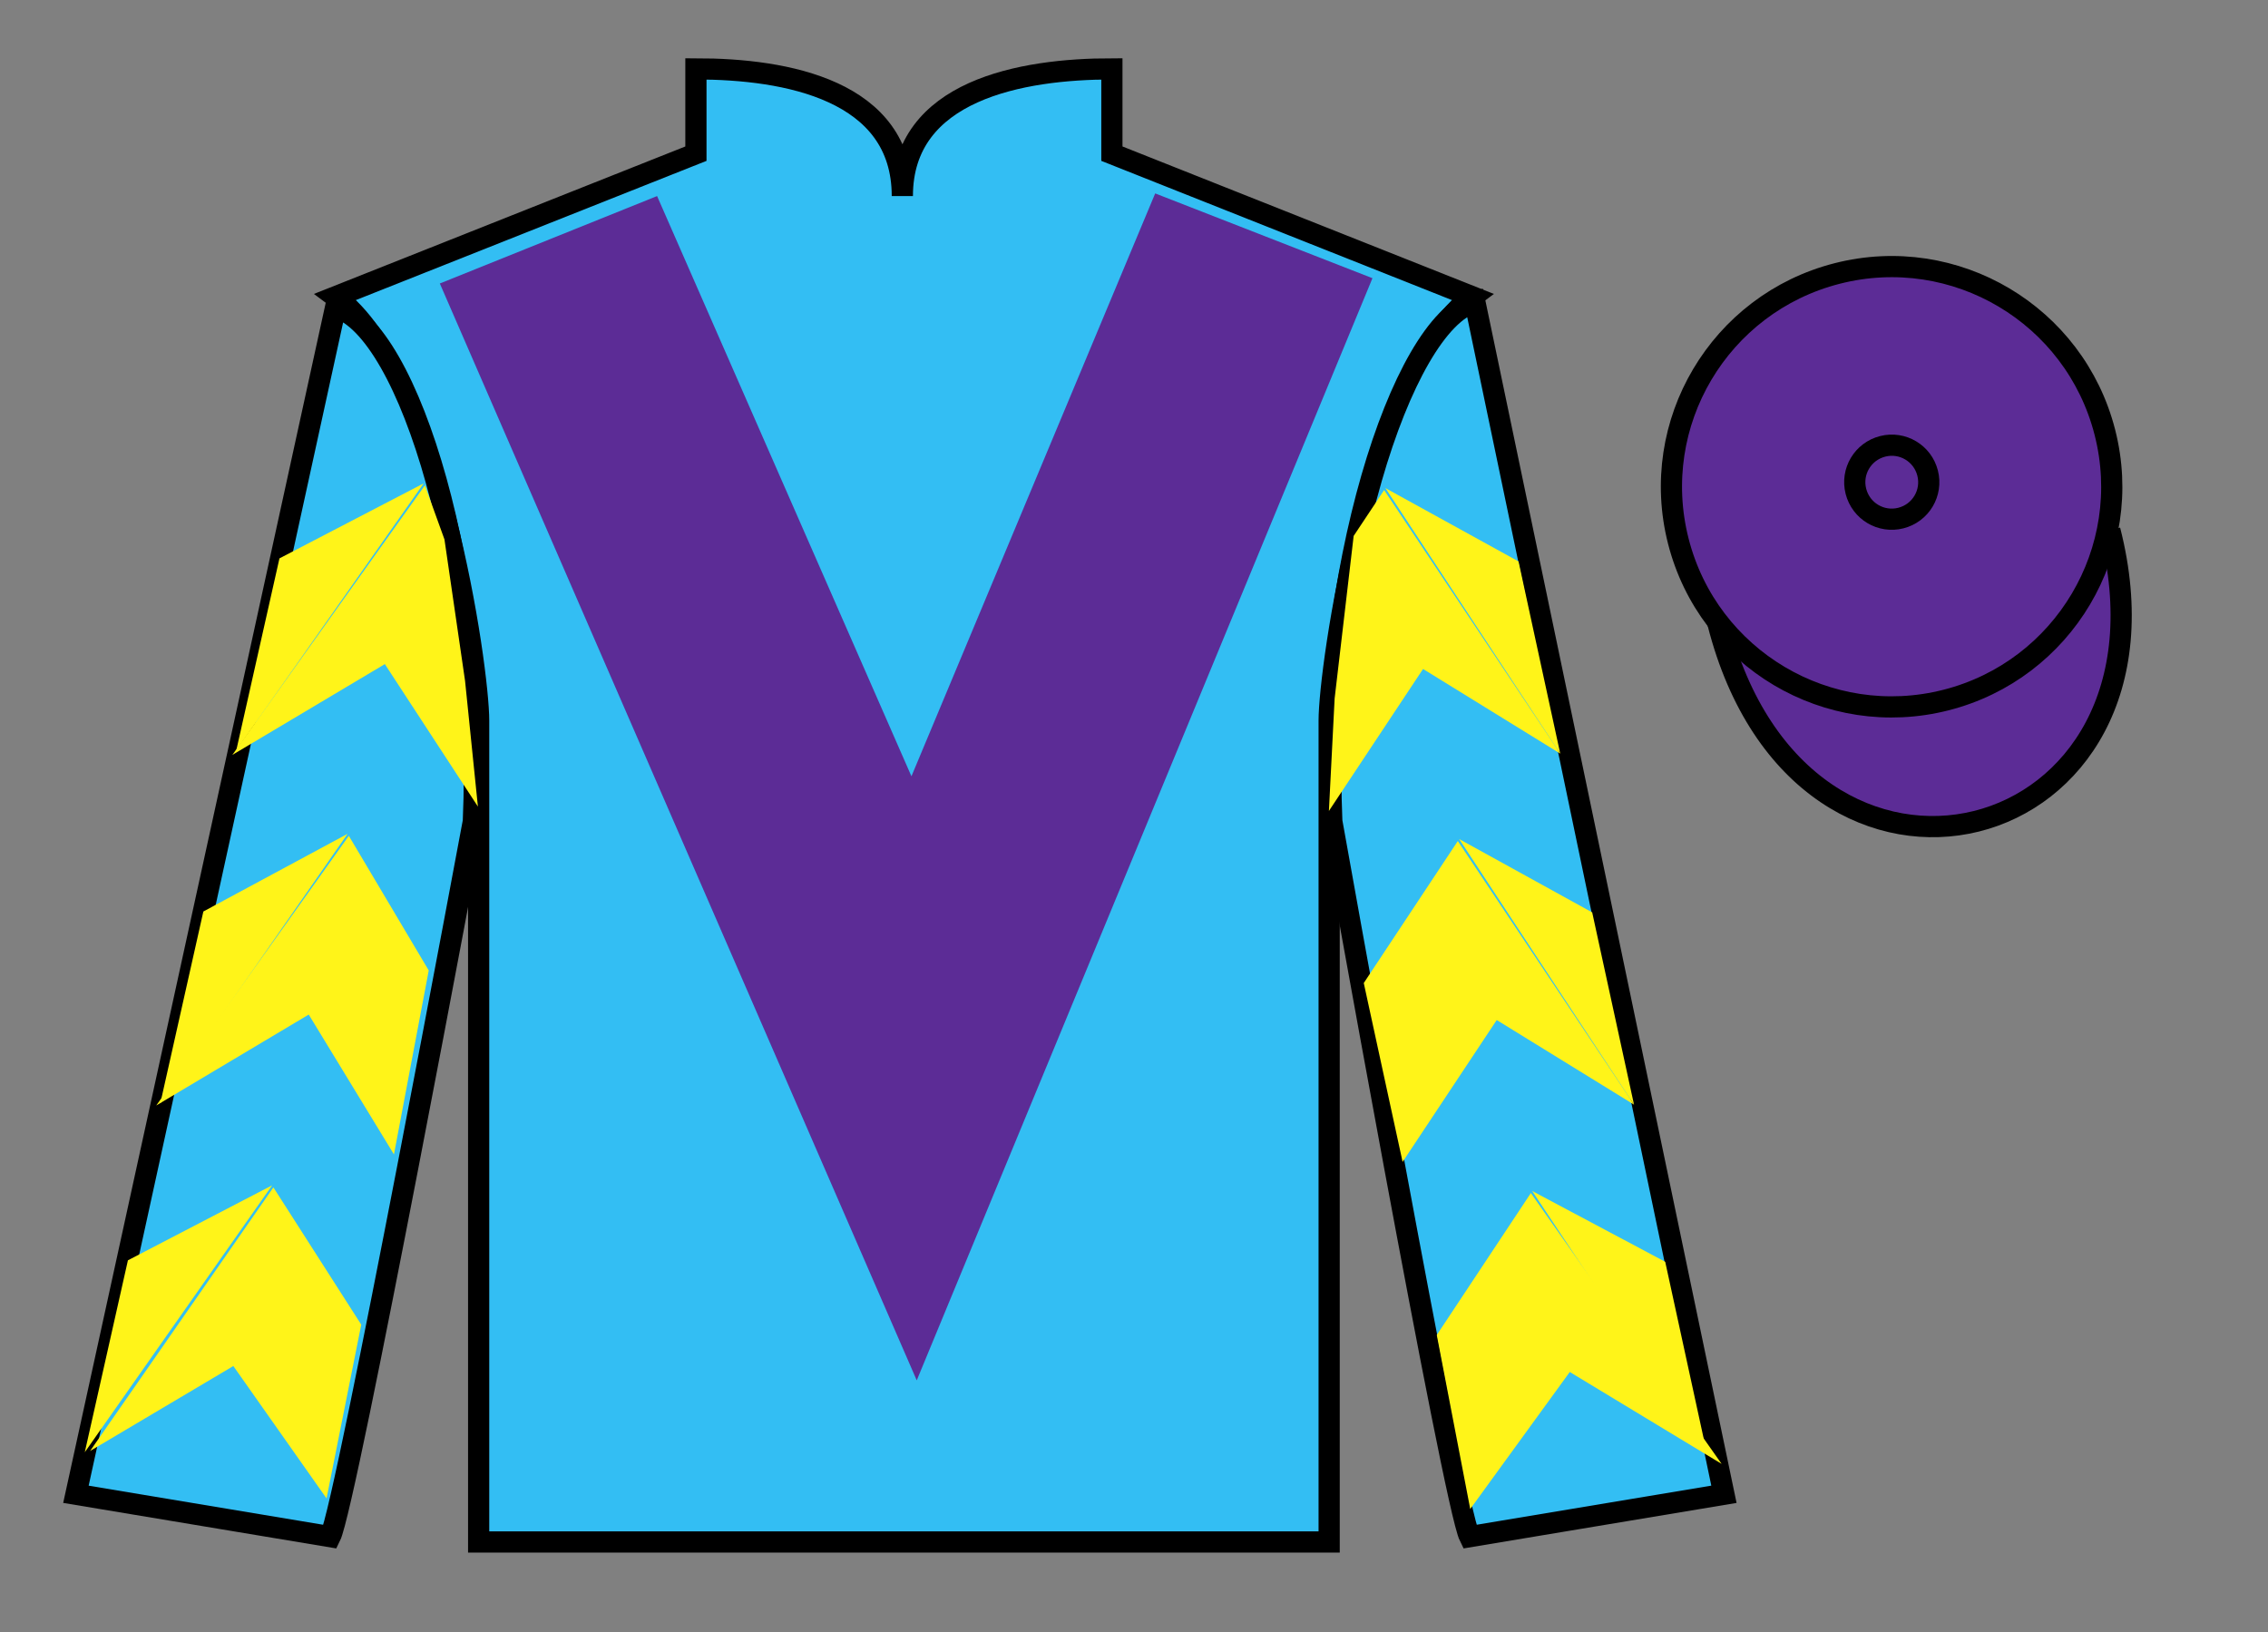 <?xml version="1.0" encoding="UTF-8"?>
<svg xmlns="http://www.w3.org/2000/svg" xmlns:xlink="http://www.w3.org/1999/xlink" width="107pt" height="77pt" viewBox="0 0 107 77" version="1.1">
<rect x="0" y="0" width="107" height="77" fill="#808080" stroke="none"/>
<g id="surface0">
<path style=" stroke:none;fill-rule:nonzero;fill:rgb(20.002%,74.273%,94.984%);fill-opacity:1;" d="M 32.832 3.25 L 32.832 7.25 L 15.832 14 C 20.582 17.5 22.582 31.5 22.582 34 C 22.582 36.5 22.582 72.75 22.582 72.75 L 62.707 72.75 C 62.707 72.75 62.707 36.5 62.707 34 C 62.707 31.5 64.707 17.5 69.457 14 L 52.457 7.25 L 52.457 3.25 C 48.195 3.25 42.57 4.25 42.57 9.25 C 42.57 4.25 37.098 3.25 32.832 3.25 "/>
<path style="fill:none;stroke-width:10;stroke-linecap:butt;stroke-linejoin:miter;stroke:rgb(0%,0%,0%);stroke-opacity:1;stroke-miterlimit:4;" d="M 328.32 737.5 L 328.32 697.5 L 158.32 630 C 205.82 595 225.82 455 225.82 430 C 225.82 405 225.82 42.5 225.82 42.5 L 627.07 42.5 C 627.07 42.5 627.07 405 627.07 430 C 627.07 455 647.07 595 694.57 630 L 524.57 697.5 L 524.57 737.5 C 481.953 737.5 425.703 727.5 425.703 677.5 C 425.703 727.5 370.977 737.5 328.32 737.5 Z M 328.32 737.5 " transform="matrix(0.1,0,0,-0.1,0,77)"/>
<path style=" stroke:none;fill-rule:nonzero;fill:rgb(20.002%,74.273%,94.984%);fill-opacity:1;" d="M 15.582 72.5 C 16.332 71 22.332 38.75 22.332 38.75 C 22.832 27.25 19.332 15.5 15.832 14.5 L 3.582 70.5 L 15.582 72.5 "/>
<path style="fill:none;stroke-width:10;stroke-linecap:butt;stroke-linejoin:miter;stroke:rgb(0%,0%,0%);stroke-opacity:1;stroke-miterlimit:4;" d="M 155.82 45 C 163.32 60 223.32 382.5 223.32 382.5 C 228.32 497.5 193.32 615 158.32 625 L 35.82 65 L 155.82 45 Z M 155.82 45 " transform="matrix(0.1,0,0,-0.1,0,77)"/>
<path style=" stroke:none;fill-rule:nonzero;fill:rgb(20.002%,74.273%,94.984%);fill-opacity:1;" d="M 81.332 70.5 L 69.582 14.25 C 66.082 15.25 62.332 27.25 62.832 38.75 C 62.832 38.75 68.582 71 69.332 72.5 L 81.332 70.5 "/>
<path style="fill:none;stroke-width:10;stroke-linecap:butt;stroke-linejoin:miter;stroke:rgb(0%,0%,0%);stroke-opacity:1;stroke-miterlimit:4;" d="M 813.32 65 L 695.82 627.5 C 660.82 617.5 623.32 497.5 628.32 382.5 C 628.32 382.5 685.82 60 693.32 45 L 813.32 65 Z M 813.32 65 " transform="matrix(0.1,0,0,-0.1,0,77)"/>
<path style="fill-rule:nonzero;fill:rgb(36.085%,17.488%,58.595%);fill-opacity:1;stroke-width:10;stroke-linecap:butt;stroke-linejoin:miter;stroke:rgb(0%,0%,0%);stroke-opacity:1;stroke-miterlimit:4;" d="M 810.508 475.898 C 850.234 320.273 1034.18 367.852 995.391 519.844 " transform="matrix(0.1,0,0,-0.1,0,77)"/>
<path style=" stroke:none;fill-rule:nonzero;fill:rgb(36.085%,17.488%,58.595%);fill-opacity:1;" d="M 31 9.25 L 43 36.625 L 54.5 9.125 L 64.75 13.125 L 43.25 65.125 L 20.75 13.375 L 31 9.25 "/>
<path style=" stroke:none;fill-rule:nonzero;fill:rgb(36.085%,17.488%,58.595%);fill-opacity:1;" d="M 91.812 33.027 C 97.367 31.609 100.723 25.953 99.305 20.398 C 97.887 14.84 92.234 11.484 86.676 12.902 C 81.117 14.32 77.762 19.973 79.18 25.531 C 80.598 31.09 86.254 34.445 91.812 33.027 "/>
<path style="fill:none;stroke-width:10;stroke-linecap:butt;stroke-linejoin:miter;stroke:rgb(0%,0%,0%);stroke-opacity:1;stroke-miterlimit:4;" d="M 918.125 439.727 C 973.672 453.906 1007.227 510.469 993.047 566.016 C 978.867 621.602 922.344 655.156 866.758 640.977 C 811.172 626.797 777.617 570.273 791.797 514.688 C 805.977 459.102 862.539 425.547 918.125 439.727 Z M 918.125 439.727 " transform="matrix(0.1,0,0,-0.1,0,77)"/>
<path style=" stroke:none;fill-rule:nonzero;fill:rgb(36.085%,17.488%,58.595%);fill-opacity:1;" d="M 89.68 24.441 C 90.617 24.203 91.18 23.254 90.941 22.32 C 90.703 21.383 89.754 20.82 88.82 21.059 C 87.883 21.297 87.32 22.246 87.559 23.18 C 87.797 24.117 88.746 24.68 89.68 24.441 "/>
<path style="fill:none;stroke-width:10;stroke-linecap:butt;stroke-linejoin:miter;stroke:rgb(0%,0%,0%);stroke-opacity:1;stroke-miterlimit:4;" d="M 896.797 525.586 C 906.172 527.969 911.797 537.461 909.414 546.797 C 907.031 556.172 897.539 561.797 888.203 559.414 C 878.828 557.031 873.203 547.539 875.586 538.203 C 877.969 528.828 887.461 523.203 896.797 525.586 Z M 896.797 525.586 " transform="matrix(0.1,0,0,-0.1,0,77)"/>
<path style=" stroke:none;fill-rule:nonzero;fill:rgb(100%,95.41%,10.001%);fill-opacity:1;" d="M 10.961 35.617 L 18.156 31.332 L 22.547 38.055 L 21.941 32.125 L 20.969 25.449 L 20.047 22.898 "/>
<path style=" stroke:none;fill-rule:nonzero;fill:rgb(100%,95.41%,10.001%);fill-opacity:1;" d="M 19.988 22.805 L 13.184 26.344 L 11.148 35.398 "/>
<path style=" stroke:none;fill-rule:nonzero;fill:rgb(100%,95.41%,10.001%);fill-opacity:1;" d="M 3.812 68.738 L 11.008 64.449 "/>
<path style=" stroke:none;fill-rule:nonzero;fill:rgb(100%,95.41%,10.001%);fill-opacity:1;" d="M 17.293 62.746 L 12.898 56.02 "/>
<path style=" stroke:none;fill-rule:nonzero;fill:rgb(100%,95.41%,10.001%);fill-opacity:1;" d="M 12.84 55.922 L 6.035 59.461 "/>
<path style=" stroke:none;fill-rule:nonzero;fill:rgb(100%,95.41%,10.001%);fill-opacity:1;" d="M 4.25 68.457 L 11.008 64.449 L 15.406 70.695 L 17.043 62.496 L 12.898 56.02 "/>
<path style=" stroke:none;fill-rule:nonzero;fill:rgb(100%,95.41%,10.001%);fill-opacity:1;" d="M 12.84 55.922 L 6.035 59.461 L 4 68.516 "/>
<path style=" stroke:none;fill-rule:nonzero;fill:rgb(100%,95.41%,10.001%);fill-opacity:1;" d="M 7.371 52.156 L 14.566 47.867 L 18.586 54.465 L 20.227 45.785 L 16.457 39.434 "/>
<path style=" stroke:none;fill-rule:nonzero;fill:rgb(100%,95.41%,10.001%);fill-opacity:1;" d="M 16.398 39.34 L 9.594 43.004 L 7.562 52.059 "/>
<path style=" stroke:none;fill-rule:nonzero;fill:rgb(100%,95.41%,10.001%);fill-opacity:1;" d="M 73.609 35.555 L 67.137 31.562 L 62.695 38.262 L 62.965 32.957 L 63.863 25.285 L 65.301 23.121 "/>
<path style=" stroke:none;fill-rule:nonzero;fill:rgb(100%,95.41%,10.001%);fill-opacity:1;" d="M 65.359 23.027 L 71.641 26.488 L 73.609 35.555 "/>
<path style=" stroke:none;fill-rule:nonzero;fill:rgb(100%,95.41%,10.001%);fill-opacity:1;" d="M 81.223 69.066 L 74.059 64.73 "/>
<path style=" stroke:none;fill-rule:nonzero;fill:rgb(100%,95.41%,10.001%);fill-opacity:1;" d="M 67.785 62.984 L 72.223 56.289 "/>
<path style=" stroke:none;fill-rule:nonzero;fill:rgb(100%,95.41%,10.001%);fill-opacity:1;" d="M 81.223 69.066 L 74.059 64.73 L 69.363 71.195 L 67.785 62.984 L 72.223 56.289 "/>
<path style=" stroke:none;fill-rule:nonzero;fill:rgb(100%,95.41%,10.001%);fill-opacity:1;" d="M 72.285 56.191 L 78.562 59.531 L 80.535 68.598 "/>
<path style=" stroke:none;fill-rule:nonzero;fill:rgb(100%,95.41%,10.001%);fill-opacity:1;" d="M 77.09 52.117 L 70.613 48.125 L 66.172 54.82 L 64.34 46.379 L 68.777 39.68 "/>
<path style=" stroke:none;fill-rule:nonzero;fill:rgb(100%,95.41%,10.001%);fill-opacity:1;" d="M 68.84 39.586 L 75.117 43.047 L 77.09 52.117 "/>
</g>
</svg>
